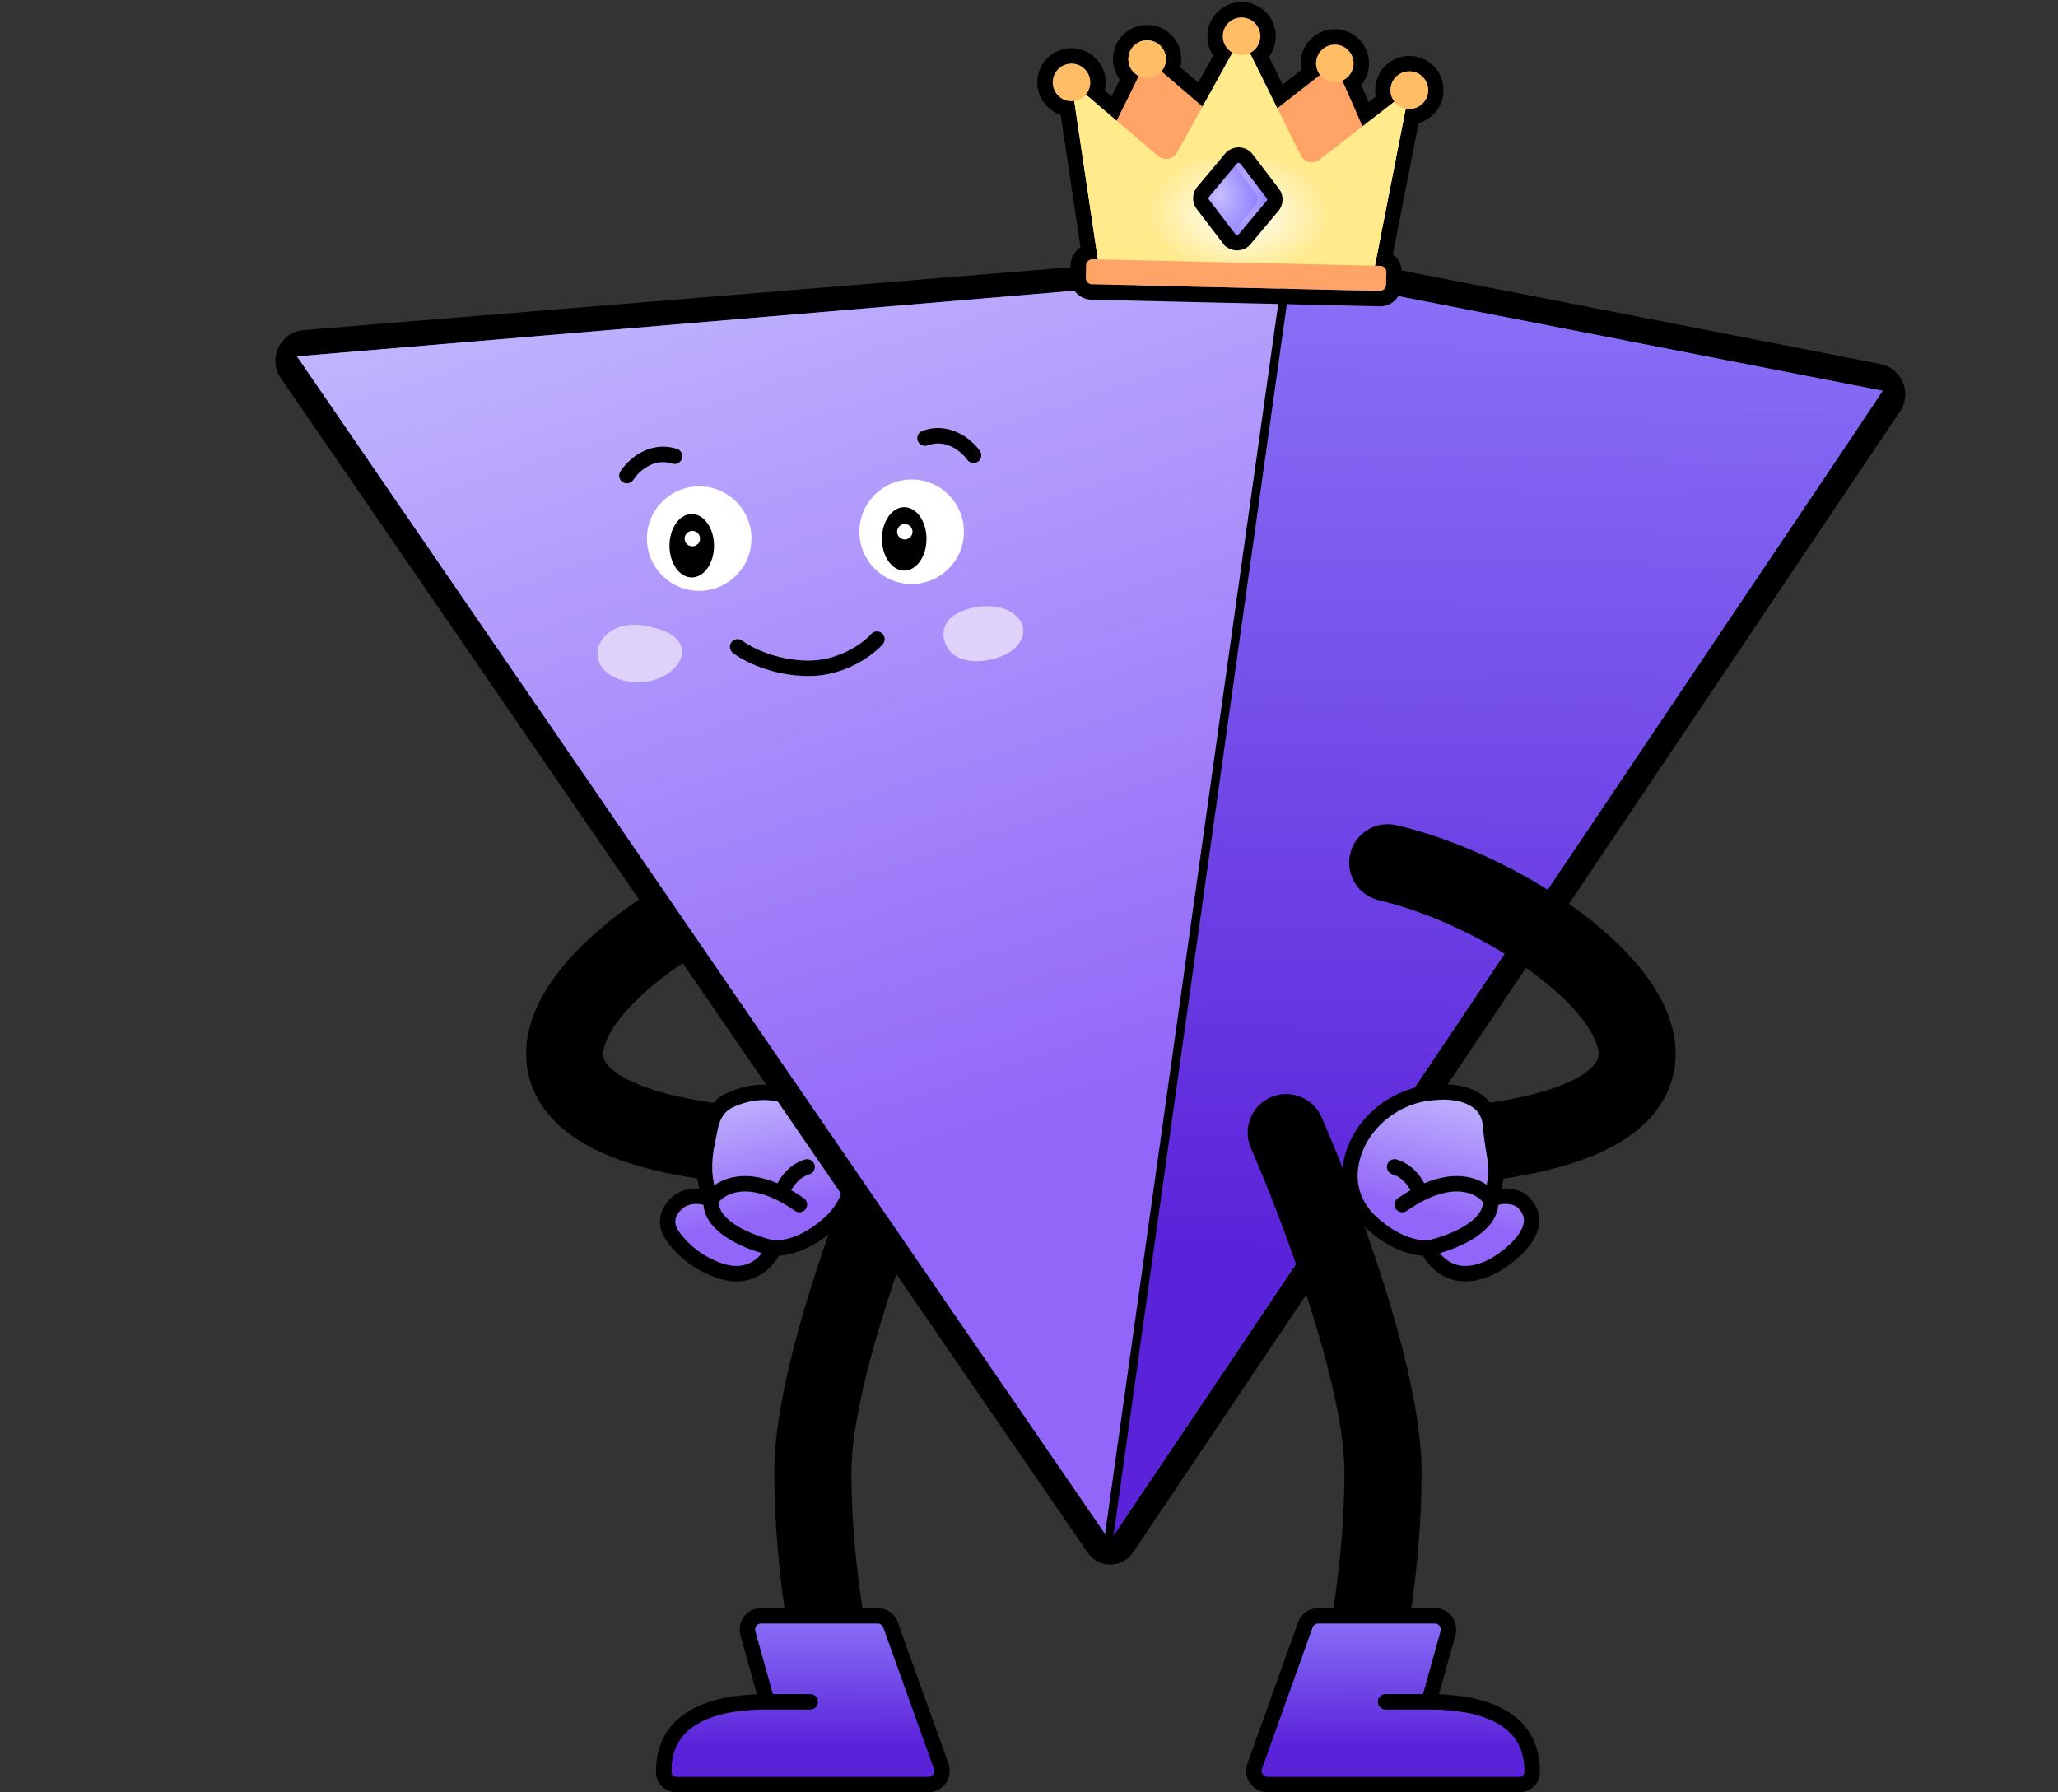 <svg width="1201" height="1046" viewBox="0 0 1201 1046" fill="none" xmlns="http://www.w3.org/2000/svg">
<rect x="0" y="0" width="1201" height="1046" fill="#333333" stroke="none"/>
<path fill-rule="evenodd" clip-rule="evenodd" d="M496.94 498.366C499.775 510.464 492.266 522.571 480.167 525.406C456.863 530.868 430.842 541.949 407.952 555.928C384.73 570.112 366.88 585.963 357.923 599.793C353.513 606.603 352.162 611.531 352.054 614.589C351.972 616.926 352.505 619.242 355.275 622.252C362.5 630.098 383.557 640.801 432.723 645.607C445.091 646.816 454.137 657.821 452.928 670.189C451.719 682.556 440.713 691.602 428.346 690.393C377.762 685.449 341.529 673.756 322.171 652.733C311.651 641.307 306.57 627.57 307.082 613.007C307.569 599.165 313.02 586.345 320.152 575.332C334.28 553.516 358.472 533.42 384.498 517.524C410.857 501.426 441.291 488.298 469.899 481.594C481.997 478.758 494.104 486.267 496.94 498.366Z" fill="black"/>
<path d="M417.138 643.08C417.138 643.08 430.235 636.914 447.06 637.519C471.543 638.418 494.798 657.948 496.978 683.024C497.981 694.665 493.492 705.171 485.06 713.09C478.24 719.471 466.151 728.367 451.734 728.521C451.734 728.521 441.294 753.358 413.155 738.676C413.155 738.676 385.745 724.497 391.486 707.639C392.509 704.671 394.608 702.039 397.321 700.448C400.838 698.413 406.704 696.682 415.086 699.897C415.086 699.897 408.952 689.951 411.956 670.669L417.138 643.08Z" fill="#755FFF"/>
<path d="M417.138 643.08C417.138 643.08 430.235 636.914 447.06 637.519C471.543 638.418 494.798 657.948 496.978 683.024C497.981 694.665 493.492 705.171 485.06 713.09C478.24 719.471 466.151 728.367 451.734 728.521C451.734 728.521 441.294 753.358 413.155 738.676C413.155 738.676 385.745 724.497 391.486 707.639C392.509 704.671 394.608 702.039 397.321 700.448C400.838 698.413 406.704 696.682 415.086 699.897C415.086 699.897 408.952 689.951 411.956 670.669L417.138 643.08Z" fill="url(#paint0_linear_132_467)" fill-opacity="0.8"/>
<path fill-rule="evenodd" clip-rule="evenodd" d="M418.917 658.672C420.047 652.96 423.044 648.373 427.488 646.316C432.629 643.938 439.489 641.75 446.896 642.015C469.383 642.842 490.532 660.863 492.495 683.409C492.495 683.411 492.495 683.412 492.495 683.413C493.367 693.557 489.5 702.746 481.98 709.808C475.474 715.895 464.647 723.684 452.171 724.012C445.994 722.661 437.157 719.771 430.14 715.465C423.181 711.194 419.438 706.485 419.483 701.525C423.173 697.105 434.17 690.587 454.003 700.655C457.106 702.23 460.426 704.216 463.961 706.688C465.998 708.112 468.804 707.615 470.228 705.578C471.652 703.542 471.155 700.736 469.118 699.312C466.592 697.545 464.137 695.986 461.754 694.619C462.339 693.532 463.095 692.342 464.035 691.172C466.083 688.623 468.831 686.376 472.35 685.305C474.728 684.581 476.068 682.067 475.345 679.69C474.621 677.312 472.107 675.971 469.73 676.695C464.048 678.424 459.88 681.974 457.019 685.535C455.665 687.22 454.565 688.955 453.703 690.59C436.878 683.446 424.308 686.362 416.846 691.778C416.822 691.679 416.798 691.579 416.774 691.478C415.749 687.144 414.998 680.454 416.388 671.451L418.917 658.672ZM410.532 703.168C411.23 712.16 418.314 718.767 425.433 723.135C431.537 726.882 438.62 729.612 444.661 731.373C443.55 732.745 442.13 734.194 440.382 735.442C437.913 737.204 434.779 738.578 430.814 738.79C426.833 739.002 421.703 738.06 415.237 734.686L415.046 734.587L414.846 734.506C411.689 733.225 402.92 728.101 396.274 718.87C393.595 715.149 393.8 712.243 394.721 710.005C395.762 707.474 397.932 705.389 399.642 704.305C401.73 703.112 405.249 701.871 410.532 703.168ZM454.523 732.898C469.416 731.73 481.487 722.596 488.134 716.375L488.14 716.37C497.483 707.595 502.593 695.774 501.461 682.637L501.461 682.634C499.061 655.031 473.702 633.994 447.225 633.021L447.222 633.021C437.914 632.687 429.604 635.421 423.709 638.148C415.868 641.776 411.585 649.357 410.088 656.925L407.523 669.886L407.509 669.976C405.915 680.211 406.728 688.105 408.015 693.55C408.026 693.594 408.036 693.639 408.047 693.683C402.53 693.279 398.18 694.752 395.067 696.553L395.002 696.591L394.938 696.631C392.09 698.409 388.352 701.83 386.397 706.581C384.31 711.656 384.449 717.85 388.97 724.129C396.608 734.737 406.627 740.824 411.256 742.76C418.785 746.656 425.451 748.089 431.294 747.777C437.201 747.461 441.953 745.378 445.611 742.767C449.234 740.181 451.77 737.091 453.392 734.692C453.829 734.044 454.205 733.44 454.523 732.898Z" fill="black"/>
<path fill-rule="evenodd" clip-rule="evenodd" d="M539.886 640.39C551.269 645.375 556.455 658.644 551.469 670.027C542.329 690.895 528.499 725.844 517 762.208C505.284 799.259 496.859 835.143 496.859 859C496.859 911.881 506.835 962.373 511.597 980.191C514.805 992.196 507.674 1004.53 495.668 1007.74C483.663 1010.95 471.33 1003.81 468.122 991.809C462.551 970.96 451.859 916.518 451.859 859C451.859 827.657 462.268 786.041 474.094 748.641C486.137 710.556 500.556 674.105 510.25 651.973C515.235 640.59 528.504 635.405 539.886 640.39Z" fill="black"/>
<path d="M444.138 943H512.167C515.545 943 518.559 945.121 519.698 948.301L549.266 1030.81C551.134 1036.02 547.272 1041.51 541.736 1041.51H394.885C390.913 1041.51 387.467 1038.58 387.372 1034.61C386.801 1010.72 403.261 996.004 437.056 993.548C442.337 993.164 446.192 988.132 444.769 983.032L436.432 953.15C435.01 948.05 438.844 943 444.138 943Z" fill="#755FFF"/>
<path d="M444.138 943H512.167C515.545 943 518.559 945.121 519.698 948.301L549.266 1030.81C551.134 1036.02 547.272 1041.51 541.736 1041.51H394.885C390.913 1041.51 387.467 1038.58 387.372 1034.61C386.801 1010.72 403.261 996.004 437.056 993.548C442.337 993.164 446.192 988.132 444.769 983.032L436.432 953.15C435.01 948.05 438.844 943 444.138 943Z" fill="url(#paint1_linear_132_467)" fill-opacity="0.8"/>
<path fill-rule="evenodd" clip-rule="evenodd" d="M523.934 946.783C522.154 941.815 517.445 938.5 512.167 938.5H444.138C435.866 938.5 429.875 946.391 432.098 954.359L441.703 988.789C423.626 989.459 409.35 993.287 399.313 1000.37C387.935 1008.4 382.528 1020.25 382.874 1034.72C383.035 1041.48 388.835 1046.01 394.885 1046.01H541.736C550.386 1046.01 556.421 1037.43 553.503 1029.29L523.934 946.783ZM451.017 988.682L440.767 951.941C440.144 949.709 441.822 947.5 444.138 947.5H512.167C513.645 947.5 514.963 948.428 515.462 949.819L545.03 1032.32C545.847 1034.6 544.157 1037.01 541.736 1037.01H394.885C392.991 1037.01 391.899 1035.68 391.871 1034.5C391.589 1022.7 395.838 1013.84 404.503 1007.72C413.44 1001.42 427.575 997.682 447.601 997.682H472.859C475.344 997.682 477.359 995.667 477.359 993.182C477.359 990.697 475.344 988.682 472.859 988.682H451.017Z" fill="black"/>
<path fill-rule="evenodd" clip-rule="evenodd" d="M648.768 897.644C648.374 898.23 647.513 898.234 647.113 897.652L176.287 212.266C174.982 210.366 176.218 207.766 178.515 207.578L743.577 161.301C750.066 160.769 756.597 161.133 762.986 162.381L1094.42 227.133C1096.53 227.545 1097.53 229.97 1096.34 231.751L648.768 897.644Z" fill="#755FFF"/>
<path fill-rule="evenodd" clip-rule="evenodd" d="M634.75 906.146L163.923 220.759C156.093 209.361 163.508 193.756 177.29 192.628L742.353 146.351C750.212 145.707 758.123 146.148 765.862 147.66L1097.3 212.412C1109.93 214.88 1115.97 229.432 1108.78 240.119L661.217 906.012C654.915 915.387 641.146 915.457 634.75 906.146ZM648.768 897.644C648.374 898.23 647.513 898.234 647.113 897.652L176.287 212.266C174.982 210.366 176.218 207.766 178.515 207.578L743.577 161.301C750.066 160.769 756.597 161.133 762.986 162.381L1094.42 227.133C1096.53 227.545 1097.53 229.97 1096.33 231.751L648.768 897.644Z" fill="black"/>
<path d="M173.355 208L647.855 899.5L753.355 159L173.355 208Z" fill="#755FFF"/>
<path d="M173.355 208L647.855 899.5L753.355 159L173.355 208Z" fill="url(#paint2_linear_132_467)" fill-opacity="0.8"/>
<path d="M1098.86 228L753.355 160.5L647.855 899L1098.86 228Z" fill="#755FFF"/>
<path d="M1098.86 228L753.355 160.5L647.855 899L1098.86 228Z" fill="url(#paint3_linear_132_467)" fill-opacity="0.8"/>
<path fill-rule="evenodd" clip-rule="evenodd" d="M749.139 154.582L1107.16 224.528L652.521 909.266L643.404 905.803L749.139 154.582ZM753.355 160.5L648.355 906.5L1098.86 228L753.355 160.5Z" fill="black"/>
<path fill-rule="evenodd" clip-rule="evenodd" d="M741.571 640.39C730.188 645.375 725.002 658.644 729.988 670.027C739.128 690.895 752.958 725.844 764.457 762.208C776.173 799.259 784.598 835.143 784.598 859C784.598 911.881 774.622 962.373 769.86 980.191C766.652 992.196 773.783 1004.53 785.789 1007.74C797.794 1010.95 810.127 1003.81 813.335 991.809C818.906 970.96 829.598 916.518 829.598 859C829.598 827.657 819.189 786.041 807.363 748.641C795.32 710.556 780.901 674.105 771.208 651.973C766.222 640.59 752.953 635.405 741.571 640.39Z" fill="black"/>
<path d="M837.319 943H769.29C765.912 943 762.898 945.121 761.759 948.301L732.191 1030.81C730.323 1036.02 734.185 1041.51 739.721 1041.51H886.572C890.544 1041.51 893.99 1038.58 894.085 1034.61C894.656 1010.72 878.196 996.004 844.401 993.548C839.12 993.164 835.265 988.132 836.688 983.032L845.025 953.15C846.447 948.05 842.613 943 837.319 943Z" fill="#755FFF"/>
<path d="M837.319 943H769.29C765.912 943 762.898 945.121 761.759 948.301L732.191 1030.81C730.323 1036.02 734.185 1041.51 739.721 1041.51H886.572C890.544 1041.51 893.99 1038.58 894.085 1034.61C894.656 1010.72 878.196 996.004 844.401 993.548C839.12 993.164 835.265 988.132 836.688 983.032L845.025 953.15C846.447 948.05 842.613 943 837.319 943Z" fill="url(#paint4_linear_132_467)" fill-opacity="0.8"/>
<path fill-rule="evenodd" clip-rule="evenodd" d="M757.523 946.783C759.303 941.815 764.012 938.5 769.29 938.5H837.319C845.591 938.5 851.582 946.391 849.359 954.359L839.754 988.789C857.831 989.459 872.107 993.287 882.144 1000.37C893.522 1008.4 898.929 1020.25 898.583 1034.72C898.422 1041.48 892.622 1046.01 886.572 1046.01H739.721C731.071 1046.01 725.036 1037.43 727.954 1029.29L757.523 946.783ZM830.44 988.682L840.69 951.941C841.313 949.709 839.635 947.5 837.319 947.5H769.29C767.812 947.5 766.494 948.428 765.995 949.819L736.427 1032.32C735.61 1034.6 737.3 1037.01 739.721 1037.01H886.572C888.466 1037.01 889.558 1035.68 889.586 1034.5C889.868 1022.7 885.619 1013.84 876.954 1007.72C868.017 1001.42 853.882 997.682 833.856 997.682H808.598C806.113 997.682 804.098 995.667 804.098 993.182C804.098 990.697 806.113 988.682 808.598 988.682H830.44Z" fill="black"/>
<path fill-rule="evenodd" clip-rule="evenodd" d="M787.943 498.366C785.108 510.464 792.617 522.571 804.715 525.406C828.02 530.868 854.041 541.949 876.93 555.928C900.153 570.112 918.003 585.963 926.96 599.793C931.369 606.603 932.721 611.531 932.829 614.589C932.911 616.926 932.378 619.242 929.607 622.252C922.383 630.098 901.325 640.801 852.16 645.607C839.792 646.816 830.746 657.821 831.955 670.189C833.164 682.556 844.17 691.602 856.537 690.393C907.121 685.449 943.354 673.756 962.712 652.733C973.232 641.307 978.313 627.57 977.801 613.007C977.314 599.165 971.863 586.345 964.731 575.332C950.603 553.516 926.411 533.42 900.385 517.524C874.026 501.426 843.591 488.298 814.984 481.594C802.885 478.758 790.779 486.267 787.943 498.366Z" fill="black"/>
<path d="M867.745 643.08C867.745 643.08 854.648 636.914 837.823 637.519C813.34 638.418 790.085 657.948 787.905 683.024C786.902 694.665 791.391 705.171 799.823 713.09C806.643 719.471 818.732 728.367 833.148 728.521C833.148 728.521 843.589 753.358 871.728 738.676C871.728 738.676 899.138 724.497 893.397 707.639C892.374 704.671 890.275 702.039 887.562 700.448C884.045 698.413 878.179 696.682 869.797 699.897C869.797 699.897 875.931 689.951 872.927 670.669L867.745 643.08Z" fill="#755FFF"/>
<path d="M867.745 643.08C867.745 643.08 854.648 636.914 837.823 637.519C813.34 638.418 790.085 657.948 787.905 683.024C786.902 694.665 791.391 705.171 799.823 713.09C806.643 719.471 818.732 728.367 833.148 728.521C833.148 728.521 843.589 753.358 871.728 738.676C871.728 738.676 899.138 724.497 893.397 707.639C892.374 704.671 890.275 702.039 887.562 700.448C884.045 698.413 878.179 696.682 869.797 699.897C869.797 699.897 875.931 689.951 872.927 670.669L867.745 643.08Z" fill="url(#paint5_linear_132_467)" fill-opacity="0.8"/>
<path fill-rule="evenodd" clip-rule="evenodd" d="M855.303 643.993C849.658 641.715 842.861 641.459 838.347 641.988L838.168 642.009L837.989 642.016C815.501 642.842 794.351 660.863 792.389 683.41C792.389 683.411 792.388 683.412 792.388 683.414C791.516 693.558 795.383 702.746 802.903 709.808C809.409 715.895 820.237 723.684 832.712 724.012C838.889 722.661 847.726 719.771 854.743 715.465C861.703 711.194 865.445 706.485 865.4 701.525C861.711 697.105 850.713 690.587 830.88 700.655C827.777 702.23 824.457 704.216 820.922 706.688C818.885 708.112 816.08 707.615 814.656 705.579C813.232 703.542 813.728 700.736 815.765 699.312C818.291 697.546 820.746 695.987 823.129 694.619C822.544 693.532 821.788 692.342 820.848 691.172C818.8 688.623 816.052 686.376 812.533 685.305C810.156 684.581 808.815 682.067 809.539 679.69C810.262 677.312 812.776 675.971 815.154 676.695C820.835 678.424 825.004 681.974 827.864 685.535C829.218 687.22 830.319 688.956 831.18 690.59C847.671 683.588 860.074 686.251 867.587 691.458C868.734 686.625 868.8 683.344 868.459 679.919C868.254 677.867 867.904 675.778 867.469 673.178C867.345 672.435 867.214 671.65 867.077 670.813C866.472 667.117 865.81 662.664 865.314 656.885C864.723 649.998 860.716 646.177 855.303 643.993ZM874.352 703.169C873.654 712.16 866.57 718.767 859.451 723.136C853.346 726.882 846.263 729.613 840.222 731.373C841.334 732.746 842.754 734.194 844.501 735.442C846.97 737.204 850.105 738.578 854.069 738.79C858.035 739.002 863.142 738.067 869.573 734.725C875.366 731.415 882.719 725.799 886.649 719.74C888.594 716.741 889.456 714.013 889.299 711.623C889.155 709.449 888.128 706.912 884.973 704.156C882.857 703.014 879.414 701.925 874.352 703.169ZM837.289 726.756L837.289 726.757L837.289 726.756ZM830.361 732.898C815.468 731.73 803.396 722.596 796.749 716.375L796.743 716.37C787.4 707.596 782.291 695.774 783.422 682.638L783.422 682.634C785.817 655.094 811.068 634.088 837.48 633.029C842.983 632.41 851.298 632.672 858.67 635.646C866.354 638.746 873.327 645.002 874.281 656.115C874.75 661.586 875.376 665.795 875.959 669.361C876.078 670.092 876.198 670.81 876.317 671.514C876.762 674.172 877.177 676.647 877.414 679.026C877.875 683.643 877.683 687.97 876.298 693.728C882.071 693.184 886.602 694.693 889.816 696.554L890.158 696.751L890.46 697.005C895.345 701.117 897.94 705.883 898.279 711.031C898.609 716.033 896.761 720.689 894.2 724.638C889.133 732.449 880.331 738.957 873.955 742.587L873.883 742.627L873.81 742.666C866.207 746.633 859.48 748.092 853.589 747.777C847.682 747.461 842.931 745.379 839.272 742.767C835.65 740.181 833.113 737.091 831.492 734.692C831.054 734.045 830.678 733.44 830.361 732.898Z" fill="black"/>
<path fill-rule="evenodd" clip-rule="evenodd" d="M397.982 267.628C397.227 269.995 394.695 271.302 392.327 270.547C386.86 268.802 382.072 269.897 378.125 272.099C374.07 274.361 371.069 277.723 369.636 279.985C368.306 282.084 365.526 282.708 363.427 281.378C361.327 280.048 360.703 277.268 362.033 275.168C364.15 271.827 368.195 267.333 373.74 264.239C379.394 261.085 386.761 259.323 395.063 261.973C397.431 262.728 398.738 265.26 397.982 267.628Z" fill="black"/>
<circle cx="30.5" cy="30.5" r="30.5" transform="matrix(-1 3.93479e-09 3.93479e-09 1 438.527 283.829)" fill="white"/>
<ellipse cx="13" cy="18.5" rx="13" ry="18.5" transform="matrix(-1 3.93479e-09 3.93479e-09 1 416.695 300)" fill="black"/>
<circle cx="4.5" cy="4.5" r="4.5" transform="matrix(-1 3.93479e-09 3.93479e-09 1 408.527 309.829)" fill="white"/>
<path fill-rule="evenodd" clip-rule="evenodd" d="M535.583 257.281C536.448 259.611 539.038 260.799 541.368 259.934C546.748 257.937 551.581 258.808 555.627 260.824C559.783 262.896 562.937 266.114 564.473 268.307C565.899 270.342 568.706 270.836 570.741 269.41C572.776 267.983 573.27 265.177 571.844 263.142C569.574 259.903 565.324 255.602 559.641 252.769C553.848 249.882 546.406 248.464 538.236 251.497C535.906 252.361 534.718 254.951 535.583 257.281Z" fill="black"/>
<circle cx="30.5" cy="30.5" r="30.5" transform="matrix(-1 3.93479e-09 3.93479e-09 1 562.523 279.828)" fill="white"/>
<ellipse cx="13" cy="18.5" rx="13" ry="18.5" transform="matrix(-1 3.93479e-09 3.93479e-09 1 540.691 296)" fill="black"/>
<circle cx="4.5" cy="4.5" r="4.5" transform="matrix(-1 3.93479e-09 3.93479e-09 1 532.523 305.828)" fill="white"/>
<path fill-rule="evenodd" clip-rule="evenodd" d="M369.435 398.257C334.64 393.884 347.317 357.326 379.679 365.819C413.072 372.875 395.58 399.759 369.435 398.257Z" fill="#DED1FA"/>
<path fill-rule="evenodd" clip-rule="evenodd" d="M562.228 384.808C551.781 382.287 546.354 368.878 554.581 360.835C565.038 351.561 590.588 349.935 596.754 364.94C600.505 381.393 574.555 388.831 562.228 384.808Z" fill="#DED1FA"/>
<path fill-rule="evenodd" clip-rule="evenodd" d="M514.774 369.652C516.63 371.305 516.794 374.15 515.142 376.006C509.416 382.436 493.009 394.743 471.348 394.538C450.237 394.339 433.693 385.688 427.707 381.06C425.741 379.54 425.38 376.714 426.9 374.748C428.42 372.781 431.246 372.42 433.212 373.94C437.835 377.514 452.513 385.36 471.433 385.539C489.802 385.712 503.899 375.098 508.42 370.02C510.073 368.164 512.918 368 514.774 369.652Z" fill="black"/>
<path fill-rule="evenodd" clip-rule="evenodd" d="M664.588 44.315C660.894 42.485 658.394 38.636 658.495 34.243C658.633 28.194 663.649 23.402 669.698 23.54C675.747 23.679 680.539 28.695 680.401 34.744C680.341 37.37 679.361 39.76 677.776 41.612C677.773 41.616 677.77 41.62 677.766 41.624L701.811 62.232L719.241 30.73C715.793 28.819 713.497 25.106 713.594 20.892C713.732 14.843 718.748 10.051 724.797 10.189C730.846 10.328 735.638 15.344 735.5 21.393C735.403 25.608 732.939 29.212 729.407 30.964L745.379 63.229L745.38 63.229L770.342 43.741C770.339 43.737 770.336 43.734 770.334 43.73C768.835 41.808 767.965 39.375 768.025 36.748C768.163 30.699 773.179 25.907 779.228 26.045C785.278 26.184 790.069 31.2 789.931 37.249C789.831 41.642 787.158 45.372 783.385 47.032C783.385 47.032 783.384 47.032 783.384 47.032L795.132 73.787L813.796 59.318C813.793 59.314 813.791 59.311 813.788 59.308C813.243 58.604 812.782 57.832 812.42 57.008C811.795 55.587 811.464 54.009 811.502 52.355C811.641 46.305 816.657 41.514 822.706 41.652C828.755 41.79 833.547 46.806 833.408 52.856C833.276 58.627 828.704 63.254 823.031 63.547C822.758 63.56 822.482 63.565 822.205 63.558C821.57 63.544 820.949 63.475 820.347 63.358L802.363 155.082L805.721 155.159C806.626 155.179 807.44 155.571 808.038 156.195C808.693 156.876 809.09 157.835 809.066 158.888L808.899 166.19C808.853 168.207 807.281 169.806 805.387 169.763L795.866 169.545L795.899 169.546L637.219 165.917C635.202 165.871 633.605 164.199 633.652 162.183L633.819 154.88C633.843 153.819 634.317 152.874 635.056 152.223C635.72 151.638 636.598 151.291 637.553 151.313L640.686 151.385L626.915 58.934C626.308 59.024 625.685 59.063 625.051 59.049C624.772 59.043 624.497 59.026 624.225 58.999C618.571 58.447 614.216 53.617 614.348 47.846C614.486 41.796 619.502 37.005 625.552 37.143C631.601 37.281 636.393 42.297 636.254 48.346C636.216 50.002 635.813 51.563 635.123 52.955C634.724 53.761 634.229 54.51 633.653 55.188C633.65 55.191 633.647 55.194 633.644 55.198L651.627 70.505L651.628 70.506L664.588 44.315ZM648.678 56.176L653.482 46.465C650.89 43.014 649.39 38.697 649.497 34.037C649.749 23.019 658.885 14.291 669.904 14.543C680.922 14.795 689.65 23.931 689.398 34.95C689.364 36.429 689.169 37.87 688.83 39.253L699.282 48.212L708.048 32.369C705.786 29.051 704.497 25.016 704.596 20.686C704.848 9.668 713.985 0.94 725.003 1.192C736.022 1.444 744.75 10.58 744.498 21.599C744.398 25.93 742.926 29.902 740.514 33.113L748.546 49.34L759.398 40.867C759.122 39.47 758.993 38.022 759.027 36.542C759.279 25.524 768.416 16.796 779.434 17.048C790.453 17.3 799.181 26.436 798.929 37.455C798.822 42.115 797.127 46.359 794.379 49.688L798.735 59.606L802.862 56.406C802.596 55.029 802.471 53.605 802.505 52.149C802.757 41.13 811.893 32.402 822.912 32.654C833.93 32.906 842.658 42.043 842.406 53.061C842.2 62.048 836.085 69.511 827.859 71.821L812.832 148.464C816.192 150.908 818.158 154.976 818.064 159.094L817.897 166.396C817.749 172.838 812.571 178.93 805.182 178.761L795.661 178.543L637.013 174.915C630.027 174.755 624.494 168.963 624.654 161.977L624.821 154.675C624.92 150.349 627.178 146.58 630.543 144.375L619.024 67.044C610.912 64.36 605.145 56.626 605.35 47.64C605.602 36.621 614.739 27.893 625.757 28.145C636.776 28.397 645.504 37.534 645.252 48.552C645.219 50.008 645.029 51.426 644.7 52.79L648.678 56.176Z" fill="black"/>
<path d="M651.629 70.506L664.589 44.314L677.766 41.623L701.812 62.233L745.381 63.229L770.343 43.741L783.384 47.031L795.133 73.787L794.392 106.185L650.888 102.903L651.629 70.506Z" fill="#FFA366"/>
<path d="M633.642 55.197L675.83 91.107C679.346 94.099 684.72 93.12 686.955 89.081L719.242 30.729L729.406 30.961L758.991 90.728C761.039 94.865 766.364 96.088 770.012 93.261L813.797 59.317L820.348 63.355L801.778 158.067L801.678 162.475L641.034 158.801L641.134 154.394L626.915 58.931L633.642 55.197Z" fill="#FFE880"/>
<path d="M633.642 55.197L675.83 91.107C679.346 94.099 684.72 93.12 686.955 89.081L719.242 30.729L729.406 30.961L758.991 90.728C761.039 94.865 766.364 96.088 770.012 93.261L813.797 59.317L820.348 63.355L801.778 158.067L801.678 162.475L641.034 158.801L641.134 154.394L626.915 58.931L633.642 55.197Z" fill="url(#paint6_radial_132_467)"/>
<path d="M716.788 138.663L724.012 136.764L739.353 115.559L722.897 93.359L717.827 93.243L702.126 111.975C700.38 114.058 700.311 117.073 701.96 119.233L716.788 138.663Z" fill="#755FFF"/>
<path d="M716.788 138.663L724.012 136.764L739.353 115.559L722.897 93.359L717.827 93.243L702.126 111.975C700.38 114.058 700.311 117.073 701.96 119.233L716.788 138.663Z" fill="url(#paint7_radial_132_467)" fill-opacity="0.8"/>
<path d="M625.052 59.049C631.101 59.188 636.117 54.396 636.255 48.347C636.394 42.297 631.602 37.281 625.553 37.143C619.503 37.005 614.487 41.796 614.349 47.846C614.211 53.895 619.002 58.911 625.052 59.049Z" fill="#FFBD66"/>
<path d="M822.208 63.559C828.257 63.697 833.273 58.905 833.412 52.856C833.55 46.807 828.758 41.791 822.709 41.652C816.66 41.514 811.644 46.306 811.505 52.355C811.367 58.404 816.159 63.42 822.208 63.559Z" fill="#FFBD66"/>
<path d="M669.198 45.447C675.247 45.585 680.263 40.793 680.402 34.744C680.54 28.695 675.748 23.679 669.699 23.541C663.65 23.402 658.634 28.194 658.496 34.243C658.357 40.292 663.149 45.308 669.198 45.447Z" fill="#FFBD66"/>
<path d="M778.729 47.952C784.779 48.09 789.795 43.298 789.933 37.249C790.071 31.2 785.28 26.184 779.23 26.045C773.181 25.907 768.165 30.699 768.027 36.748C767.889 42.797 772.68 47.813 778.729 47.952Z" fill="#FFBD66"/>
<path d="M669.198 45.447C675.247 45.585 680.263 40.793 680.402 34.744C680.54 28.695 675.748 23.679 669.699 23.541C663.65 23.402 658.634 28.194 658.496 34.243C658.357 40.292 663.149 45.308 669.198 45.447Z" fill="#FFBD66"/>
<path d="M742.793 112.905L727.447 92.796C725.188 89.836 720.766 89.735 718.374 92.588L717.826 93.243L732.654 112.673C734.302 114.833 734.234 117.848 732.488 119.931L716.787 138.662L717.305 139.342C719.564 142.302 723.986 142.403 726.378 139.549L742.627 120.163C744.373 118.08 744.442 115.065 742.793 112.905Z" fill="#755FFF"/>
<path d="M742.793 112.905L727.447 92.796C725.188 89.836 720.766 89.735 718.374 92.588L717.826 93.243L732.654 112.673C734.302 114.833 734.234 117.848 732.488 119.931L716.787 138.662L717.305 139.342C719.564 142.302 723.986 142.403 726.378 139.549L742.627 120.163C744.373 118.08 744.442 115.065 742.793 112.905Z" fill="url(#paint8_radial_132_467)" fill-opacity="0.8"/>
<path fill-rule="evenodd" clip-rule="evenodd" d="M715.883 88.698C720.267 84.685 727.301 85.187 731.025 90.066L746.371 110.175C749.297 114.009 749.175 119.359 746.077 123.054L729.827 142.44C729.827 142.44 729.828 142.44 729.827 142.44C726.074 146.919 719.504 147.296 715.262 143.691L715.011 143.755L698.381 121.963C695.456 118.129 695.578 112.78 698.676 109.084L715.766 88.695L715.883 88.698ZM721.824 95.479C721.824 95.48 721.824 95.479 721.824 95.479L719.886 97.792L719.885 97.792L705.573 114.866C705.573 114.866 705.573 114.866 705.573 114.866C705.179 115.335 705.164 116.016 705.536 116.503C705.536 116.503 705.536 116.503 705.536 116.503L718.562 133.572L718.563 133.571L720.883 136.612C720.883 136.612 720.883 136.612 720.883 136.612C721.393 137.28 722.39 137.303 722.929 136.659L739.179 117.273C739.573 116.803 739.589 116.123 739.217 115.635M739.217 115.635L723.871 95.527C723.871 95.526 723.871 95.527 723.871 95.527C723.361 94.859 722.363 94.836 721.824 95.479" fill="black"/>
<path d="M724.296 32.096C730.345 32.234 735.361 27.442 735.499 21.393C735.638 15.344 730.846 10.328 724.797 10.19C718.748 10.051 713.732 14.843 713.593 20.892C713.455 26.941 718.247 31.957 724.296 32.096Z" fill="#FFBD66"/>
<path d="M822.206 63.558C828.255 63.696 833.271 58.905 833.41 52.855C833.548 46.806 828.756 41.79 822.707 41.652C816.658 41.514 811.642 46.305 811.503 52.354C811.365 58.404 816.157 63.42 822.206 63.558Z" fill="#FFBD66"/>
<path fill-rule="evenodd" clip-rule="evenodd" d="M795.36 154.922L805.5 155.154C807.516 155.2 809.113 156.872 809.067 158.888L808.9 166.19C808.854 168.207 807.182 169.804 805.166 169.758L795.026 169.526C795.037 169.527 795.049 169.527 795.06 169.527L637.219 165.917C635.203 165.871 633.606 164.199 633.652 162.183L633.819 154.881C633.865 152.864 635.537 151.267 637.553 151.313L795.404 154.923C795.389 154.923 795.375 154.922 795.36 154.922Z" fill="#FFA366"/>
<defs>
<linearGradient id="paint0_linear_132_467" x1="398.815" y1="635.728" x2="435.117" y2="783.762" gradientUnits="userSpaceOnUse">
<stop stop-color="#DCD6FF"/>
<stop offset="0.548" stop-color="#9968F6"/>
</linearGradient>
<linearGradient id="paint1_linear_132_467" x1="449.649" y1="923.659" x2="450.295" y2="1097.34" gradientUnits="userSpaceOnUse">
<stop stop-color="#9F8FFF"/>
<stop offset="0.548" stop-color="#5514D0"/>
</linearGradient>
<linearGradient id="paint2_linear_132_467" x1="535.373" y1="13.607" x2="901.55" y2="1119.11" gradientUnits="userSpaceOnUse">
<stop stop-color="#DCD6FF"/>
<stop offset="0.548" stop-color="#9968F6"/>
</linearGradient>
<linearGradient id="paint3_linear_132_467" x1="929.355" y1="15.5" x2="916.018" y2="1317.48" gradientUnits="userSpaceOnUse">
<stop stop-color="#9F8FFF"/>
<stop offset="0.548" stop-color="#5514D0"/>
</linearGradient>
<linearGradient id="paint4_linear_132_467" x1="831.808" y1="923.659" x2="831.162" y2="1097.34" gradientUnits="userSpaceOnUse">
<stop stop-color="#9F8FFF"/>
<stop offset="0.548" stop-color="#5514D0"/>
</linearGradient>
<linearGradient id="paint5_linear_132_467" x1="886.068" y1="635.728" x2="849.766" y2="783.762" gradientUnits="userSpaceOnUse">
<stop stop-color="#DCD6FF"/>
<stop offset="0.548" stop-color="#9968F6"/>
</linearGradient>
<radialGradient id="paint6_radial_132_467" cx="0" cy="0" r="1" gradientUnits="userSpaceOnUse" gradientTransform="translate(723.086 124.659) rotate(92.754) scale(36.021 53.683)">
<stop stop-color="white"/>
<stop offset="1" stop-color="#FFEA8C"/>
</radialGradient>
<radialGradient id="paint7_radial_132_467" cx="0" cy="0" r="1" gradientUnits="userSpaceOnUse" gradientTransform="translate(712.117 113.704) rotate(78.359) scale(51.911 38.55)">
<stop stop-color="#DCD6FF"/>
<stop offset="1" stop-color="#B2B0FF" stop-opacity="0"/>
</radialGradient>
<radialGradient id="paint8_radial_132_467" cx="0" cy="0" r="1" gradientUnits="userSpaceOnUse" gradientTransform="translate(725.177 113.736) rotate(83.264) scale(57.498 27.095)">
<stop stop-color="#DCD6FF"/>
<stop offset="1" stop-color="#B2B0FF" stop-opacity="0"/>
</radialGradient>
</defs>
</svg>
